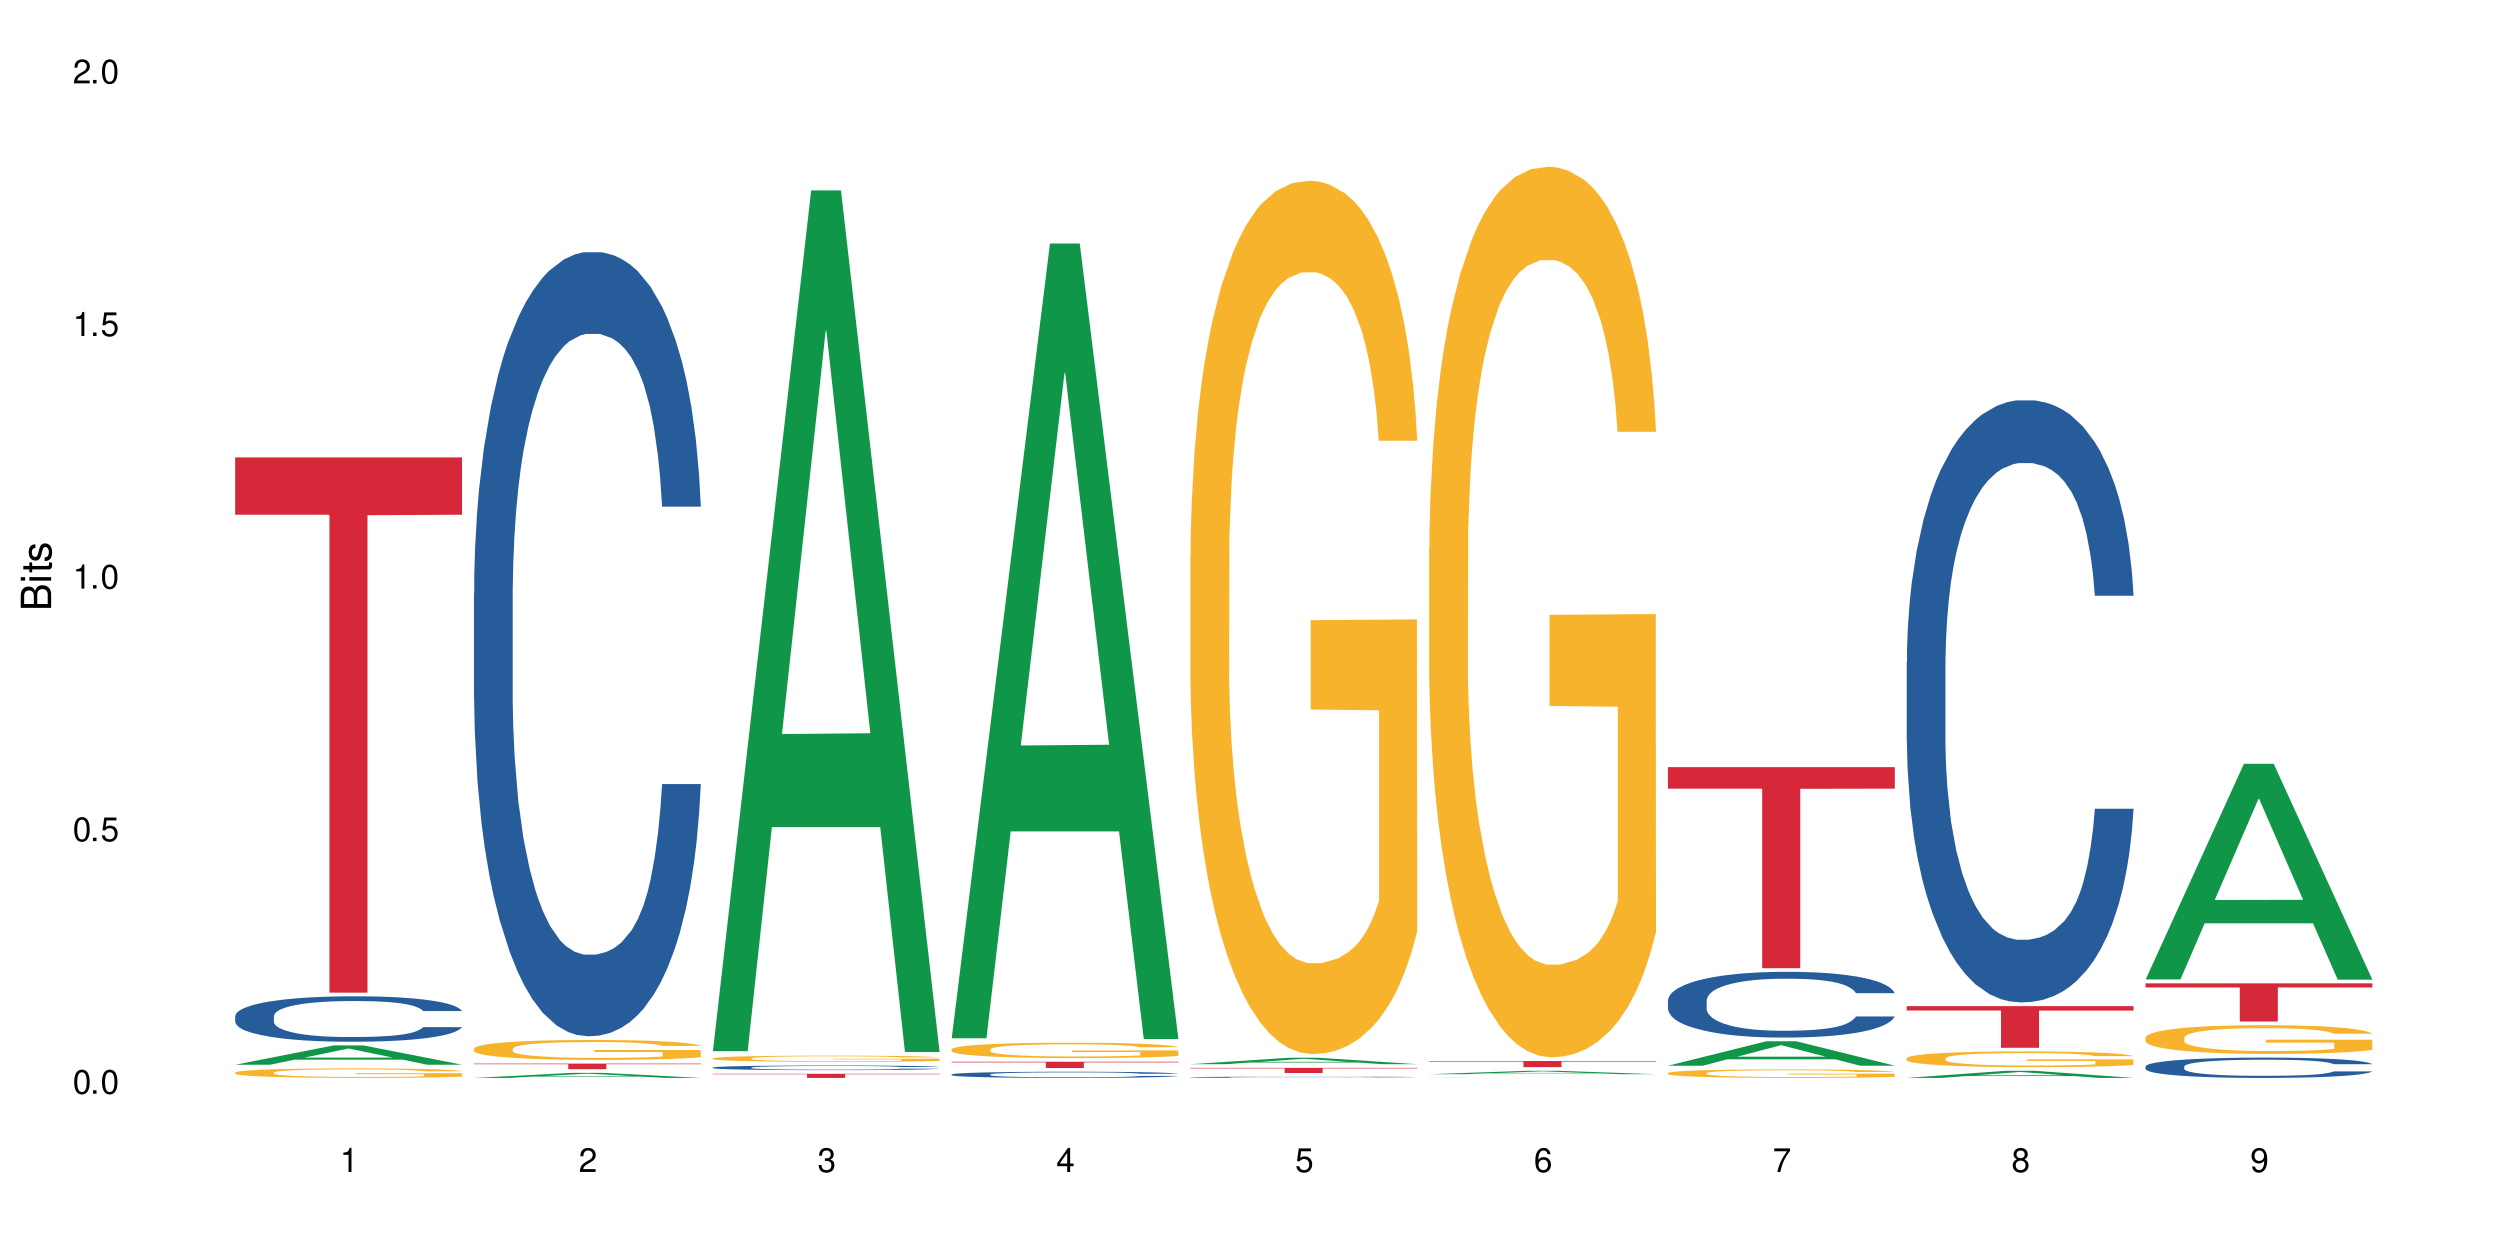 <?xml version="1.0" encoding="UTF-8"?>
<svg xmlns="http://www.w3.org/2000/svg" xmlns:xlink="http://www.w3.org/1999/xlink" width="720" height="360" viewBox="0 0 720 360">
<defs>
<g>
<g id="glyph-0-0">
</g>
<g id="glyph-0-1">
<path d="M 2.641 -6.938 C 2 -6.938 1.422 -6.656 1.078 -6.172 C 0.641 -5.562 0.406 -4.641 0.406 -3.359 C 0.406 -1.016 1.188 0.219 2.641 0.219 C 4.078 0.219 4.859 -1.016 4.859 -3.297 C 4.859 -4.641 4.656 -5.547 4.203 -6.172 C 3.844 -6.656 3.281 -6.938 2.641 -6.938 Z M 2.641 -6.188 C 3.547 -6.188 4 -5.25 4 -3.375 C 4 -1.406 3.562 -0.484 2.625 -0.484 C 1.734 -0.484 1.281 -1.438 1.281 -3.344 C 1.281 -5.25 1.734 -6.188 2.641 -6.188 Z M 2.641 -6.188 "/>
</g>
<g id="glyph-0-2">
<path d="M 1.828 -1 L 0.828 -1 L 0.828 0 L 1.828 0 Z M 1.828 -1 "/>
</g>
<g id="glyph-0-3">
<path d="M 4.562 -6.797 L 1.062 -6.797 L 0.547 -3.094 L 1.328 -3.094 C 1.719 -3.562 2.047 -3.734 2.578 -3.734 C 3.484 -3.734 4.062 -3.109 4.062 -2.094 C 4.062 -1.125 3.484 -0.531 2.578 -0.531 C 1.828 -0.531 1.375 -0.906 1.188 -1.672 L 0.328 -1.672 C 0.453 -1.109 0.547 -0.844 0.75 -0.594 C 1.125 -0.078 1.828 0.219 2.594 0.219 C 3.969 0.219 4.922 -0.781 4.922 -2.219 C 4.922 -3.562 4.031 -4.484 2.719 -4.484 C 2.25 -4.484 1.859 -4.359 1.469 -4.062 L 1.734 -5.969 L 4.562 -5.969 Z M 4.562 -6.797 "/>
</g>
<g id="glyph-0-4">
<path d="M 2.484 -4.938 L 2.484 0 L 3.328 0 L 3.328 -6.938 L 2.766 -6.938 C 2.469 -5.875 2.281 -5.734 0.984 -5.562 L 0.984 -4.938 Z M 2.484 -4.938 "/>
</g>
<g id="glyph-0-5">
<path d="M 4.859 -0.828 L 1.281 -0.828 C 1.359 -1.406 1.672 -1.781 2.5 -2.281 L 3.469 -2.828 C 4.406 -3.344 4.906 -4.062 4.906 -4.906 C 4.906 -5.484 4.672 -6.031 4.266 -6.406 C 3.859 -6.766 3.375 -6.938 2.719 -6.938 C 1.859 -6.938 1.219 -6.625 0.844 -6.031 C 0.609 -5.672 0.5 -5.234 0.484 -4.531 L 1.328 -4.531 C 1.359 -5.016 1.406 -5.281 1.531 -5.516 C 1.75 -5.938 2.188 -6.203 2.703 -6.203 C 3.469 -6.203 4.031 -5.641 4.031 -4.891 C 4.031 -4.344 3.719 -3.859 3.125 -3.516 L 2.234 -3 C 0.812 -2.172 0.406 -1.531 0.328 -0.016 L 4.859 -0.016 Z M 4.859 -0.828 "/>
</g>
<g id="glyph-0-6">
<path d="M 2.125 -3.188 L 2.578 -3.188 C 3.5 -3.188 3.984 -2.766 3.984 -1.922 C 3.984 -1.062 3.469 -0.531 2.594 -0.531 C 1.656 -0.531 1.203 -1 1.156 -2.016 L 0.312 -2.016 C 0.344 -1.453 0.438 -1.094 0.609 -0.781 C 0.953 -0.109 1.625 0.219 2.547 0.219 C 3.953 0.219 4.859 -0.625 4.859 -1.938 C 4.859 -2.828 4.516 -3.297 3.703 -3.594 C 4.344 -3.844 4.656 -4.328 4.656 -5.031 C 4.656 -6.219 3.875 -6.938 2.578 -6.938 C 1.203 -6.938 0.484 -6.172 0.453 -4.703 L 1.297 -4.703 C 1.312 -5.125 1.344 -5.359 1.453 -5.578 C 1.641 -5.969 2.062 -6.203 2.594 -6.203 C 3.344 -6.203 3.797 -5.75 3.797 -5 C 3.797 -4.516 3.609 -4.219 3.25 -4.047 C 3.016 -3.953 2.703 -3.922 2.125 -3.906 Z M 2.125 -3.188 "/>
</g>
<g id="glyph-0-7">
<path d="M 3.141 -1.672 L 3.141 0 L 3.984 0 L 3.984 -1.672 L 4.984 -1.672 L 4.984 -2.438 L 3.984 -2.438 L 3.984 -6.938 L 3.359 -6.938 L 0.266 -2.578 L 0.266 -1.672 Z M 3.141 -2.438 L 1 -2.438 L 3.141 -5.5 Z M 3.141 -2.438 "/>
</g>
<g id="glyph-0-8">
<path d="M 4.781 -5.125 C 4.609 -6.266 3.891 -6.938 2.844 -6.938 C 2.094 -6.938 1.422 -6.578 1.031 -5.953 C 0.594 -5.266 0.406 -4.422 0.406 -3.172 C 0.406 -2 0.578 -1.25 0.984 -0.641 C 1.359 -0.078 1.953 0.219 2.703 0.219 C 3.984 0.219 4.922 -0.75 4.922 -2.094 C 4.922 -3.375 4.062 -4.281 2.844 -4.281 C 2.172 -4.281 1.641 -4.031 1.281 -3.516 C 1.281 -5.234 1.828 -6.188 2.797 -6.188 C 3.391 -6.188 3.797 -5.797 3.938 -5.125 Z M 2.734 -3.531 C 3.547 -3.531 4.062 -2.953 4.062 -2.031 C 4.062 -1.156 3.484 -0.531 2.703 -0.531 C 1.922 -0.531 1.328 -1.188 1.328 -2.078 C 1.328 -2.938 1.906 -3.531 2.734 -3.531 Z M 2.734 -3.531 "/>
</g>
<g id="glyph-0-9">
<path d="M 4.984 -6.797 L 0.438 -6.797 L 0.438 -5.969 L 4.109 -5.969 C 2.5 -3.656 1.828 -2.234 1.328 0 L 2.219 0 C 2.594 -2.172 3.453 -4.047 4.984 -6.094 Z M 4.984 -6.797 "/>
</g>
<g id="glyph-0-10">
<path d="M 3.75 -3.656 C 4.469 -4.094 4.688 -4.438 4.688 -5.078 C 4.688 -6.172 3.844 -6.938 2.641 -6.938 C 1.438 -6.938 0.594 -6.172 0.594 -5.094 C 0.594 -4.438 0.812 -4.094 1.516 -3.656 C 0.734 -3.266 0.359 -2.703 0.359 -1.922 C 0.359 -0.656 1.281 0.219 2.641 0.219 C 3.984 0.219 4.922 -0.656 4.922 -1.922 C 4.922 -2.703 4.531 -3.266 3.75 -3.656 Z M 2.641 -6.188 C 3.359 -6.188 3.812 -5.75 3.812 -5.062 C 3.812 -4.406 3.344 -3.984 2.641 -3.984 C 1.922 -3.984 1.453 -4.406 1.453 -5.078 C 1.453 -5.75 1.922 -6.188 2.641 -6.188 Z M 2.641 -3.266 C 3.484 -3.266 4.062 -2.719 4.062 -1.906 C 4.062 -1.078 3.484 -0.531 2.625 -0.531 C 1.797 -0.531 1.219 -1.094 1.219 -1.906 C 1.219 -2.719 1.781 -3.266 2.641 -3.266 Z M 2.641 -3.266 "/>
</g>
<g id="glyph-0-11">
<path d="M 0.516 -1.578 C 0.672 -0.453 1.406 0.219 2.438 0.219 C 3.188 0.219 3.859 -0.141 4.266 -0.766 C 4.688 -1.453 4.891 -2.297 4.891 -3.547 C 4.891 -4.719 4.703 -5.453 4.312 -6.078 C 3.938 -6.641 3.344 -6.938 2.594 -6.938 C 1.297 -6.938 0.359 -5.969 0.359 -4.625 C 0.359 -3.344 1.234 -2.453 2.453 -2.453 C 3.094 -2.453 3.578 -2.672 4.016 -3.203 C 4 -1.484 3.469 -0.531 2.5 -0.531 C 1.906 -0.531 1.484 -0.906 1.359 -1.578 Z M 2.578 -6.203 C 3.375 -6.203 3.969 -5.531 3.969 -4.641 C 3.969 -3.797 3.391 -3.188 2.547 -3.188 C 1.734 -3.188 1.234 -3.766 1.234 -4.688 C 1.234 -5.562 1.797 -6.203 2.578 -6.203 Z M 2.578 -6.203 "/>
</g>
<g id="glyph-1-0">
</g>
<g id="glyph-1-1">
<path d="M 0 -0.953 L 0 -4.891 C 0 -5.719 -0.234 -6.344 -0.734 -6.797 C -1.188 -7.234 -1.812 -7.469 -2.5 -7.469 C -3.547 -7.469 -4.188 -7 -4.625 -5.875 C -4.984 -6.688 -5.625 -7.094 -6.531 -7.094 C -7.172 -7.094 -7.734 -6.859 -8.141 -6.391 C -8.562 -5.922 -8.75 -5.344 -8.75 -4.5 L -8.75 -0.953 Z M -4.984 -2.062 L -7.766 -2.062 L -7.766 -4.219 C -7.766 -4.844 -7.688 -5.203 -7.453 -5.5 C -7.219 -5.812 -6.859 -5.969 -6.375 -5.969 C -5.891 -5.969 -5.531 -5.812 -5.297 -5.5 C -5.062 -5.203 -4.984 -4.844 -4.984 -4.219 Z M -0.984 -2.062 L -4 -2.062 L -4 -4.781 C -4 -5.766 -3.438 -6.359 -2.484 -6.359 C -1.547 -6.359 -0.984 -5.766 -0.984 -4.781 Z M -0.984 -2.062 "/>
</g>
<g id="glyph-1-2">
<path d="M -6.281 -1.797 L -6.281 -0.797 L 0 -0.797 L 0 -1.797 Z M -8.75 -1.797 L -8.75 -0.797 L -7.484 -0.797 L -7.484 -1.797 Z M -8.75 -1.797 "/>
</g>
<g id="glyph-1-3">
<path d="M -6.281 -3.047 L -6.281 -2.016 L -8.016 -2.016 L -8.016 -1.016 L -6.281 -1.016 L -6.281 -0.172 L -5.469 -0.172 L -5.469 -1.016 L -0.719 -1.016 C -0.078 -1.016 0.281 -1.453 0.281 -2.234 C 0.281 -2.5 0.25 -2.719 0.188 -3.047 L -0.641 -3.047 C -0.609 -2.906 -0.594 -2.766 -0.594 -2.562 C -0.594 -2.141 -0.719 -2.016 -1.156 -2.016 L -5.469 -2.016 L -5.469 -3.047 Z M -6.281 -3.047 "/>
</g>
<g id="glyph-1-4">
<path d="M -4.531 -5.25 C -5.766 -5.25 -6.469 -4.422 -6.469 -2.969 C -6.469 -1.516 -5.719 -0.562 -4.547 -0.562 C -3.562 -0.562 -3.094 -1.062 -2.734 -2.562 L -2.516 -3.484 C -2.344 -4.188 -2.094 -4.469 -1.641 -4.469 C -1.047 -4.469 -0.641 -3.875 -0.641 -3 C -0.641 -2.453 -0.797 -2 -1.062 -1.75 C -1.25 -1.594 -1.422 -1.531 -1.875 -1.469 L -1.875 -0.406 C -0.422 -0.453 0.281 -1.266 0.281 -2.922 C 0.281 -4.5 -0.5 -5.516 -1.719 -5.516 C -2.656 -5.516 -3.172 -4.984 -3.469 -3.734 L -3.703 -2.766 C -3.891 -1.953 -4.156 -1.609 -4.594 -1.609 C -5.188 -1.609 -5.547 -2.125 -5.547 -2.938 C -5.547 -3.75 -5.203 -4.172 -4.531 -4.203 Z M -4.531 -5.25 "/>
</g>
</g>
</defs>
<rect x="-72" y="-36" width="864" height="432" fill="rgb(100%, 100%, 100%)" fill-opacity="1"/>
<path fill-rule="nonzero" fill="rgb(6.275%, 58.824%, 28.235%)" fill-opacity="1" d="M 67.73 306.641 L 67.801 306.637 L 96.07 301.078 L 104.656 301.078 L 133.066 306.645 L 123.082 306.645 L 115.965 305.191 L 84.762 305.191 L 77.781 306.641 L 67.73 306.641 L 87.766 304.59 L 113.102 304.586 L 100.469 301.988 L 100.328 301.984 L 100.188 302 L 87.695 304.586 L 87.766 304.59 Z M 67.73 306.641 "/>
<path fill-rule="nonzero" fill="rgb(14.51%, 36.078%, 60%)" fill-opacity="1" d="M 67.73 292.633 L 67.812 292.621 L 67.812 292.336 L 68.051 291.879 L 68.605 291.309 L 69.164 290.914 L 70.598 290.207 L 72.59 289.523 L 74.664 289 L 76.176 288.688 L 77.531 288.449 L 80.637 288.008 L 82.629 287.777 L 84.781 287.574 L 87.41 287.371 L 89.324 287.254 L 93.625 287.062 L 96.812 286.977 L 99.281 286.941 L 104.621 286.941 L 107.809 286.988 L 110.117 287.051 L 112.668 287.145 L 114.82 287.254 L 118.562 287.516 L 121.91 287.852 L 123.426 288.043 L 125.816 288.414 L 127.648 288.77 L 128.922 289.082 L 130.355 289.523 L 131.629 290.062 L 132.586 290.672 L 133.066 291.188 L 121.91 291.188 L 121.352 290.707 L 120.715 290.34 L 119.52 289.848 L 118.324 289.5 L 116.652 289.152 L 115.137 288.926 L 113.066 288.699 L 111.234 288.555 L 109.32 288.449 L 107.488 288.375 L 103.984 288.305 L 99.922 288.305 L 98.406 288.328 L 95.297 288.426 L 93.625 288.508 L 91.234 288.676 L 89.562 288.832 L 87.57 289.07 L 86.215 289.273 L 84.543 289.586 L 83.348 289.859 L 81.992 290.254 L 81.195 290.555 L 80.48 290.887 L 79.84 291.281 L 79.363 291.703 L 79.043 292.145 L 78.887 292.574 L 78.887 294.43 L 79.043 294.859 L 79.441 295.359 L 80.48 296.09 L 81.992 296.723 L 83.746 297.227 L 85.418 297.586 L 86.375 297.754 L 87.648 297.945 L 89.641 298.184 L 92.512 298.422 L 94.184 298.52 L 96.734 298.613 L 99.363 298.66 L 102.867 298.66 L 105.977 298.613 L 108.047 298.555 L 110.199 298.457 L 113.145 298.254 L 114.98 298.062 L 116.57 297.836 L 117.766 297.609 L 118.562 297.418 L 119.758 297.047 L 120.715 296.641 L 121.434 296.223 L 121.91 295.816 L 133.066 295.816 L 132.586 296.293 L 131.871 296.762 L 131.152 297.105 L 130.039 297.527 L 128.762 297.895 L 126.93 298.316 L 125.418 298.59 L 123.426 298.891 L 121.59 299.117 L 119.602 299.32 L 116.652 299.559 L 114.738 299.68 L 112.668 299.785 L 110.199 299.883 L 107.09 299.965 L 103.746 300.012 L 100.637 300.023 L 97.289 300 L 94.82 299.953 L 91.555 299.844 L 87.492 299.629 L 84.543 299.402 L 82.23 299.176 L 80.238 298.938 L 78.008 298.613 L 75.141 298.086 L 73.387 297.68 L 72.191 297.348 L 70.84 296.879 L 69.883 296.461 L 68.766 295.793 L 67.969 294.941 L 67.73 294.285 Z M 67.73 292.633 "/>
<path fill-rule="nonzero" fill="rgb(96.863%, 70.196%, 16.863%)" fill-opacity="1" d="M 67.73 308.875 L 67.812 308.871 L 67.812 308.82 L 68.129 308.711 L 68.926 308.555 L 69.961 308.426 L 71.078 308.328 L 71.793 308.273 L 72.988 308.199 L 74.023 308.145 L 76.656 308.031 L 80 307.926 L 81.832 307.879 L 83.906 307.836 L 86.852 307.789 L 88.207 307.773 L 92.352 307.734 L 97.051 307.707 L 102.23 307.699 L 104.621 307.703 L 107.887 307.711 L 112.348 307.738 L 114.898 307.766 L 116.891 307.789 L 118.961 307.824 L 121.512 307.871 L 123.902 307.934 L 125.816 307.992 L 127.727 308.066 L 129.32 308.148 L 130.676 308.234 L 131.871 308.34 L 132.586 308.43 L 133.066 308.516 L 121.988 308.516 L 121.352 308.43 L 120.637 308.359 L 119.441 308.277 L 118.246 308.219 L 117.051 308.172 L 114.82 308.105 L 112.906 308.066 L 110.516 308.031 L 108.207 308.008 L 105.578 307.992 L 103.984 307.988 L 99.762 307.988 L 95.938 308.004 L 93.707 308.027 L 92.113 308.047 L 89.879 308.082 L 88.527 308.113 L 87.73 308.133 L 85.34 308.211 L 83.746 308.281 L 82.871 308.328 L 81.754 308.402 L 80.957 308.473 L 80.082 308.57 L 79.602 308.648 L 78.965 308.816 L 78.887 309.27 L 79.125 309.363 L 79.602 309.465 L 80.238 309.555 L 81.195 309.652 L 82.152 309.723 L 83.824 309.82 L 85.258 309.887 L 86.375 309.93 L 88.527 309.996 L 89.402 310.02 L 91.473 310.062 L 93.625 310.098 L 96.254 310.129 L 98.246 310.145 L 101.434 310.156 L 105.496 310.156 L 110.277 310.141 L 113.305 310.121 L 115.379 310.102 L 116.73 310.086 L 118.406 310.059 L 119.602 310.031 L 120.715 310.004 L 122.07 309.961 L 122.07 309.363 L 102.391 309.359 L 102.391 309.078 L 132.984 309.078 L 133.066 310.059 L 131.391 310.125 L 129.32 310.188 L 127.328 310.238 L 125.258 310.281 L 122.309 310.328 L 119.918 310.359 L 116.254 310.395 L 112.906 310.418 L 109.402 310.434 L 106.293 310.441 L 102.629 310.441 L 99.363 310.438 L 95.855 310.422 L 93.066 310.402 L 90.52 310.379 L 87.969 310.344 L 84.781 310.293 L 82.711 310.25 L 80.559 310.195 L 78.406 310.133 L 76.496 310.066 L 75.219 310.016 L 73.945 309.953 L 72.59 309.879 L 71.316 309.793 L 70.359 309.715 L 69.484 309.629 L 68.848 309.547 L 68.211 309.434 L 67.891 309.344 L 67.73 309.266 Z M 67.73 308.875 "/>
<path fill-rule="nonzero" fill="rgb(83.922%, 15.686%, 22.353%)" fill-opacity="1" d="M 67.73 131.738 L 133.066 131.738 L 133.066 148.238 L 105.836 148.383 L 105.836 285.887 L 94.879 285.887 L 94.879 148.527 L 94.723 148.238 L 67.73 148.238 Z M 67.73 131.738 "/>
<path fill-rule="nonzero" fill="rgb(6.275%, 58.824%, 28.235%)" fill-opacity="1" d="M 136.504 310.441 L 136.574 310.441 L 164.844 308.977 L 173.43 308.977 L 201.836 310.441 L 191.855 310.441 L 184.738 310.059 L 153.535 310.059 L 146.555 310.441 L 136.504 310.441 L 156.535 309.902 L 181.875 309.902 L 169.242 309.219 L 169.102 309.215 L 168.961 309.219 L 156.469 309.902 L 156.535 309.902 Z M 136.504 310.441 "/>
<path fill-rule="nonzero" fill="rgb(14.51%, 36.078%, 60%)" fill-opacity="1" d="M 136.504 170.898 L 136.582 170.691 L 136.582 165.738 L 136.824 157.895 L 137.379 147.984 L 137.938 141.172 L 139.371 128.996 L 141.363 117.23 L 143.434 108.148 L 144.949 102.781 L 146.305 98.652 L 149.41 91.016 L 151.402 87.094 L 153.555 83.582 L 156.184 80.074 L 158.098 78.012 L 162.398 74.707 L 165.586 73.262 L 168.055 72.645 L 173.395 72.645 L 176.582 73.469 L 178.891 74.5 L 181.441 76.152 L 183.594 78.012 L 187.336 82.551 L 190.684 88.332 L 192.195 91.633 L 194.586 98.031 L 196.418 104.227 L 197.695 109.594 L 199.129 117.23 L 200.402 126.52 L 201.359 137.047 L 201.836 145.922 L 190.684 145.922 L 190.125 137.664 L 189.488 131.266 L 188.293 122.801 L 187.098 116.816 L 185.426 110.832 L 183.91 106.91 L 181.84 102.988 L 180.008 100.508 L 178.094 98.652 L 176.262 97.414 L 172.758 96.176 L 168.691 96.176 L 167.18 96.586 L 164.07 98.238 L 162.398 99.684 L 160.008 102.574 L 158.336 105.258 L 156.344 109.387 L 154.988 112.895 L 153.316 118.262 L 152.121 123.008 L 150.766 129.82 L 149.969 134.98 L 149.25 140.762 L 148.613 147.57 L 148.137 154.797 L 147.816 162.434 L 147.66 169.863 L 147.66 201.859 L 147.816 209.289 L 148.215 217.961 L 149.25 230.551 L 150.766 241.492 L 152.52 250.16 L 154.191 256.352 L 155.148 259.242 L 156.422 262.547 L 158.414 266.672 L 161.281 270.801 L 162.957 272.453 L 165.504 274.105 L 168.137 274.93 L 171.641 274.93 L 174.746 274.105 L 176.82 273.074 L 178.973 271.422 L 181.918 267.91 L 183.75 264.609 L 185.344 260.688 L 186.539 256.766 L 187.336 253.465 L 188.531 247.062 L 189.488 240.047 L 190.203 232.82 L 190.684 225.805 L 201.836 225.805 L 201.359 234.059 L 200.645 242.109 L 199.926 248.098 L 198.809 255.32 L 197.535 261.719 L 195.703 268.945 L 194.188 273.691 L 192.195 278.852 L 190.363 282.773 L 188.371 286.281 L 185.426 290.41 L 183.512 292.477 L 181.441 294.332 L 178.973 295.984 L 175.863 297.43 L 172.516 298.254 L 169.41 298.461 L 166.062 298.047 L 163.594 297.223 L 160.328 295.363 L 156.262 291.648 L 153.316 287.727 L 151.004 283.805 L 149.012 279.676 L 146.781 274.105 L 143.914 265.023 L 142.16 258.004 L 140.965 252.223 L 139.609 244.176 L 138.656 236.949 L 137.539 225.391 L 136.742 210.734 L 136.504 199.383 Z M 136.504 170.898 "/>
<path fill-rule="nonzero" fill="rgb(96.863%, 70.196%, 16.863%)" fill-opacity="1" d="M 136.504 301.977 L 136.582 301.973 L 136.582 301.867 L 136.902 301.633 L 137.699 301.305 L 138.734 301.039 L 139.852 300.828 L 140.566 300.719 L 141.762 300.559 L 142.797 300.445 L 145.426 300.207 L 148.773 299.988 L 150.605 299.895 L 152.68 299.805 L 155.625 299.703 L 156.98 299.668 L 161.125 299.582 L 165.824 299.531 L 171.004 299.516 L 173.395 299.52 L 176.66 299.543 L 181.121 299.598 L 183.672 299.652 L 185.664 299.703 L 187.734 299.773 L 190.285 299.879 L 192.676 300.004 L 194.586 300.129 L 196.5 300.289 L 198.094 300.457 L 199.449 300.641 L 200.645 300.859 L 201.359 301.043 L 201.836 301.227 L 190.762 301.227 L 190.125 301.043 L 189.41 300.902 L 188.215 300.727 L 187.02 300.602 L 185.824 300.504 L 183.594 300.367 L 181.68 300.281 L 179.289 300.207 L 176.98 300.16 L 174.348 300.129 L 172.758 300.121 L 168.535 300.121 L 164.707 300.156 L 162.477 300.199 L 160.883 300.238 L 158.652 300.32 L 157.301 300.383 L 156.504 300.422 L 154.113 300.586 L 152.52 300.734 L 151.641 300.832 L 150.527 300.992 L 149.73 301.133 L 148.852 301.344 L 148.375 301.5 L 147.738 301.855 L 147.66 302.801 L 147.898 303.004 L 148.375 303.219 L 149.012 303.406 L 149.969 303.605 L 150.926 303.758 L 152.598 303.965 L 154.031 304.098 L 155.148 304.188 L 157.301 304.332 L 158.176 304.379 L 160.246 304.473 L 162.398 304.547 L 165.027 304.609 L 167.02 304.641 L 170.207 304.668 L 174.27 304.668 L 179.051 304.637 L 182.078 304.594 L 184.148 304.551 L 185.504 304.516 L 187.176 304.457 L 188.371 304.402 L 189.488 304.348 L 190.844 304.258 L 190.844 303.004 L 171.164 302.996 L 171.164 302.41 L 201.758 302.402 L 201.836 304.457 L 200.164 304.598 L 198.094 304.734 L 196.102 304.84 L 194.031 304.93 L 191.082 305.027 L 188.691 305.094 L 185.027 305.164 L 181.68 305.211 L 178.176 305.246 L 175.066 305.262 L 171.402 305.266 L 168.137 305.254 L 164.629 305.223 L 161.84 305.18 L 159.289 305.129 L 156.742 305.059 L 153.555 304.949 L 151.484 304.859 L 149.332 304.75 L 147.18 304.621 L 145.27 304.477 L 143.992 304.367 L 142.719 304.242 L 141.363 304.082 L 140.09 303.906 L 139.133 303.742 L 138.258 303.559 L 137.617 303.387 L 136.98 303.148 L 136.664 302.961 L 136.504 302.797 Z M 136.504 301.977 "/>
<path fill-rule="nonzero" fill="rgb(83.922%, 15.686%, 22.353%)" fill-opacity="1" d="M 136.504 306.32 L 201.836 306.32 L 201.836 306.492 L 174.609 306.492 L 174.609 307.926 L 163.652 307.926 L 163.652 306.492 L 136.504 306.492 Z M 136.504 306.32 "/>
<path fill-rule="nonzero" fill="rgb(6.275%, 58.824%, 28.235%)" fill-opacity="1" d="M 205.277 302.738 L 205.348 302.504 L 233.617 54.832 L 242.203 54.832 L 270.609 302.973 L 260.629 302.973 L 253.508 238.199 L 222.309 238.199 L 215.328 302.738 L 205.277 302.738 L 225.309 211.406 L 250.648 211.172 L 238.012 95.375 L 237.875 95.141 L 237.734 95.84 L 225.238 211.172 L 225.309 211.406 Z M 205.277 302.738 "/>
<path fill-rule="nonzero" fill="rgb(14.51%, 36.078%, 60%)" fill-opacity="1" d="M 205.277 307.449 L 205.355 307.449 L 205.355 307.418 L 205.594 307.371 L 206.152 307.312 L 206.711 307.273 L 208.145 307.199 L 210.137 307.129 L 212.207 307.078 L 213.723 307.043 L 215.078 307.02 L 218.184 306.977 L 220.176 306.953 L 222.328 306.93 L 224.957 306.91 L 226.867 306.898 L 231.172 306.879 L 234.359 306.871 L 236.828 306.867 L 242.168 306.867 L 245.352 306.871 L 247.664 306.879 L 250.215 306.887 L 252.363 306.898 L 256.109 306.926 L 259.457 306.961 L 260.969 306.98 L 263.359 307.016 L 265.191 307.055 L 266.469 307.086 L 267.902 307.129 L 269.176 307.188 L 270.133 307.25 L 270.609 307.301 L 259.457 307.301 L 258.898 307.254 L 258.262 307.215 L 257.066 307.164 L 255.871 307.129 L 254.195 307.094 L 252.684 307.07 L 250.613 307.047 L 248.777 307.031 L 246.867 307.02 L 245.035 307.012 L 241.527 307.004 L 237.465 307.004 L 235.953 307.008 L 232.844 307.02 L 231.172 307.027 L 228.781 307.043 L 227.109 307.059 L 225.117 307.086 L 223.762 307.105 L 222.09 307.137 L 220.895 307.164 L 219.539 307.207 L 218.742 307.234 L 218.023 307.27 L 217.387 307.312 L 216.91 307.355 L 216.59 307.398 L 216.43 307.441 L 216.43 307.633 L 216.59 307.676 L 216.988 307.73 L 218.023 307.805 L 219.539 307.867 L 221.293 307.922 L 222.965 307.957 L 223.922 307.973 L 225.195 307.992 L 227.188 308.02 L 230.055 308.043 L 231.73 308.051 L 234.277 308.062 L 236.906 308.066 L 240.414 308.066 L 243.52 308.062 L 245.594 308.055 L 247.742 308.047 L 250.691 308.027 L 252.523 308.008 L 254.117 307.984 L 255.312 307.961 L 256.109 307.941 L 257.305 307.902 L 258.262 307.859 L 258.977 307.816 L 259.457 307.777 L 270.609 307.777 L 270.133 307.824 L 269.414 307.871 L 268.699 307.906 L 267.582 307.949 L 266.309 307.988 L 264.477 308.031 L 262.961 308.059 L 260.969 308.09 L 259.137 308.113 L 257.145 308.133 L 254.195 308.16 L 252.285 308.172 L 250.215 308.184 L 247.742 308.191 L 244.637 308.199 L 241.289 308.207 L 238.184 308.207 L 234.836 308.203 L 232.367 308.199 L 229.098 308.188 L 225.035 308.168 L 222.09 308.145 L 219.777 308.121 L 217.785 308.094 L 215.555 308.062 L 212.688 308.008 L 210.934 307.965 L 209.738 307.934 L 208.383 307.883 L 207.426 307.84 L 206.312 307.773 L 205.516 307.688 L 205.277 307.617 Z M 205.277 307.449 "/>
<path fill-rule="nonzero" fill="rgb(96.863%, 70.196%, 16.863%)" fill-opacity="1" d="M 205.277 304.789 L 205.355 304.789 L 205.355 304.758 L 205.676 304.684 L 206.473 304.582 L 207.508 304.5 L 208.621 304.434 L 209.34 304.398 L 210.535 304.352 L 211.57 304.312 L 214.199 304.242 L 217.547 304.172 L 219.379 304.145 L 221.449 304.117 L 224.398 304.086 L 225.754 304.074 L 229.895 304.047 L 234.598 304.031 L 239.777 304.027 L 242.168 304.027 L 245.434 304.035 L 249.895 304.051 L 252.445 304.066 L 254.438 304.086 L 256.508 304.105 L 259.059 304.137 L 261.449 304.176 L 263.359 304.215 L 265.273 304.266 L 266.867 304.316 L 268.219 304.375 L 269.414 304.441 L 270.133 304.5 L 270.609 304.559 L 259.535 304.559 L 258.898 304.5 L 258.18 304.457 L 256.984 304.402 L 255.789 304.363 L 254.594 304.332 L 252.363 304.289 L 250.453 304.266 L 248.062 304.242 L 245.75 304.227 L 243.121 304.215 L 237.305 304.215 L 233.48 304.223 L 231.25 304.238 L 229.656 304.25 L 227.426 304.273 L 226.07 304.293 L 225.273 304.309 L 222.883 304.359 L 221.293 304.402 L 220.414 304.434 L 219.301 304.484 L 218.504 304.527 L 217.625 304.594 L 217.148 304.641 L 216.512 304.754 L 216.43 305.047 L 216.672 305.109 L 217.148 305.176 L 217.785 305.234 L 218.742 305.297 L 219.699 305.344 L 221.371 305.406 L 222.805 305.449 L 223.922 305.477 L 226.07 305.523 L 226.949 305.535 L 229.02 305.566 L 231.172 305.59 L 233.801 305.609 L 235.793 305.617 L 238.98 305.625 L 243.043 305.625 L 247.824 305.617 L 250.852 305.602 L 252.922 305.59 L 254.277 305.578 L 255.949 305.562 L 257.145 305.543 L 258.262 305.527 L 259.613 305.5 L 259.613 305.109 L 239.934 305.105 L 239.934 304.926 L 270.531 304.922 L 270.609 305.562 L 268.938 305.605 L 266.867 305.648 L 264.875 305.68 L 262.801 305.707 L 259.855 305.738 L 257.465 305.758 L 253.801 305.781 L 250.453 305.797 L 246.945 305.805 L 243.84 305.809 L 240.176 305.812 L 236.906 305.809 L 233.402 305.801 L 230.613 305.785 L 228.062 305.77 L 225.516 305.75 L 222.328 305.715 L 220.254 305.688 L 218.105 305.652 L 215.953 305.609 L 214.039 305.566 L 212.766 305.531 L 211.492 305.492 L 210.137 305.445 L 208.863 305.391 L 207.906 305.34 L 207.027 305.281 L 206.391 305.227 L 205.754 305.156 L 205.438 305.098 L 205.277 305.047 Z M 205.277 304.789 "/>
<path fill-rule="nonzero" fill="rgb(83.922%, 15.686%, 22.353%)" fill-opacity="1" d="M 205.277 309.262 L 270.609 309.262 L 270.609 309.387 L 243.383 309.387 L 243.383 310.441 L 232.426 310.441 L 232.426 309.391 L 232.266 309.387 L 205.277 309.387 Z M 205.277 309.262 "/>
<path fill-rule="nonzero" fill="rgb(6.275%, 58.824%, 28.235%)" fill-opacity="1" d="M 274.051 299.027 L 274.117 298.812 L 302.387 70.129 L 310.973 70.129 L 339.383 299.242 L 329.402 299.242 L 322.281 239.438 L 291.082 239.438 L 284.102 299.027 L 274.051 299.027 L 294.082 214.695 L 319.422 214.48 L 306.785 107.559 L 306.645 107.344 L 306.508 107.992 L 294.012 214.48 L 294.082 214.695 Z M 274.051 299.027 "/>
<path fill-rule="nonzero" fill="rgb(14.51%, 36.078%, 60%)" fill-opacity="1" d="M 274.051 309.434 L 274.129 309.434 L 274.129 309.395 L 274.367 309.332 L 274.926 309.254 L 275.484 309.199 L 276.918 309.105 L 278.91 309.012 L 280.98 308.941 L 282.496 308.898 L 283.848 308.863 L 286.957 308.805 L 288.949 308.773 L 291.102 308.746 L 293.73 308.719 L 295.641 308.703 L 299.945 308.676 L 303.129 308.664 L 305.602 308.66 L 310.938 308.66 L 314.125 308.664 L 316.438 308.676 L 318.984 308.688 L 321.137 308.703 L 324.883 308.738 L 328.23 308.781 L 329.742 308.809 L 332.133 308.859 L 333.965 308.91 L 335.238 308.949 L 336.676 309.012 L 337.949 309.086 L 338.906 309.168 L 339.383 309.238 L 328.23 309.238 L 327.672 309.172 L 327.035 309.121 L 325.84 309.055 L 324.645 309.008 L 322.969 308.961 L 321.457 308.93 L 319.383 308.898 L 317.551 308.879 L 315.641 308.863 L 313.809 308.855 L 310.301 308.844 L 306.238 308.844 L 304.723 308.848 L 301.617 308.859 L 299.945 308.871 L 297.555 308.895 L 295.879 308.918 L 293.887 308.949 L 292.535 308.977 L 290.859 309.02 L 289.664 309.059 L 288.312 309.109 L 287.516 309.152 L 286.797 309.195 L 286.16 309.25 L 285.684 309.309 L 285.363 309.367 L 285.203 309.426 L 285.203 309.68 L 285.363 309.738 L 285.762 309.809 L 286.797 309.906 L 288.312 309.992 L 290.062 310.062 L 291.738 310.109 L 292.691 310.133 L 293.969 310.16 L 295.961 310.191 L 298.828 310.223 L 300.5 310.238 L 303.051 310.25 L 305.68 310.258 L 309.188 310.258 L 312.293 310.25 L 314.363 310.242 L 316.516 310.23 L 319.465 310.199 L 321.297 310.176 L 322.891 310.145 L 324.086 310.113 L 324.883 310.086 L 326.078 310.035 L 327.035 309.98 L 327.75 309.926 L 328.23 309.867 L 339.383 309.867 L 338.906 309.934 L 338.188 309.996 L 337.473 310.043 L 336.355 310.102 L 335.082 310.152 L 333.25 310.211 L 331.734 310.246 L 329.742 310.289 L 327.91 310.32 L 325.918 310.348 L 322.969 310.379 L 321.059 310.395 L 318.984 310.41 L 316.516 310.422 L 313.41 310.434 L 310.062 310.441 L 306.957 310.441 L 303.609 310.438 L 301.141 310.434 L 297.871 310.418 L 293.809 310.387 L 290.859 310.359 L 288.551 310.328 L 286.559 310.293 L 284.328 310.25 L 281.457 310.18 L 279.707 310.121 L 278.512 310.078 L 277.156 310.012 L 276.199 309.957 L 275.086 309.867 L 274.289 309.75 L 274.051 309.66 Z M 274.051 309.434 "/>
<path fill-rule="nonzero" fill="rgb(96.863%, 70.196%, 16.863%)" fill-opacity="1" d="M 274.051 302.195 L 274.129 302.191 L 274.129 302.109 L 274.449 301.93 L 275.246 301.676 L 276.281 301.473 L 277.395 301.309 L 278.113 301.223 L 279.309 301.102 L 280.344 301.016 L 282.973 300.832 L 286.32 300.664 L 288.152 300.59 L 290.223 300.52 L 293.172 300.445 L 294.527 300.414 L 298.668 300.352 L 303.371 300.309 L 308.547 300.297 L 310.938 300.301 L 314.207 300.316 L 318.668 300.363 L 321.219 300.402 L 323.207 300.445 L 325.281 300.496 L 327.832 300.578 L 330.219 300.676 L 332.133 300.77 L 334.043 300.895 L 335.637 301.023 L 336.992 301.164 L 338.188 301.332 L 338.906 301.477 L 339.383 301.617 L 328.309 301.617 L 327.672 301.477 L 326.953 301.367 L 325.758 301.234 L 324.562 301.137 L 323.367 301.059 L 321.137 300.953 L 319.227 300.891 L 316.836 300.832 L 314.523 300.797 L 311.895 300.77 L 310.301 300.762 L 306.078 300.762 L 302.254 300.793 L 300.023 300.824 L 298.43 300.855 L 296.199 300.918 L 294.844 300.965 L 294.047 300.996 L 291.656 301.125 L 290.062 301.238 L 289.188 301.312 L 288.07 301.434 L 287.273 301.543 L 286.398 301.707 L 285.922 301.828 L 285.285 302.102 L 285.203 302.832 L 285.441 302.984 L 285.922 303.152 L 286.559 303.297 L 287.516 303.449 L 288.469 303.566 L 290.145 303.727 L 291.578 303.832 L 292.691 303.898 L 294.844 304.008 L 295.723 304.043 L 297.793 304.117 L 299.945 304.176 L 302.574 304.223 L 304.566 304.246 L 307.75 304.266 L 311.816 304.266 L 316.598 304.242 L 319.625 304.211 L 321.695 304.18 L 323.051 304.148 L 324.723 304.105 L 325.918 304.066 L 327.035 304.02 L 328.387 303.953 L 328.387 302.984 L 308.707 302.98 L 308.707 302.527 L 339.305 302.523 L 339.383 304.105 L 337.711 304.215 L 335.637 304.32 L 333.645 304.402 L 331.574 304.469 L 328.625 304.547 L 326.238 304.594 L 322.57 304.652 L 319.227 304.688 L 315.719 304.711 L 312.613 304.723 L 308.945 304.73 L 305.68 304.719 L 302.176 304.695 L 299.387 304.664 L 296.836 304.625 L 294.285 304.57 L 291.102 304.484 L 289.027 304.418 L 286.875 304.332 L 284.727 304.23 L 282.812 304.121 L 281.539 304.035 L 280.266 303.941 L 278.91 303.816 L 277.633 303.68 L 276.68 303.555 L 275.801 303.414 L 275.164 303.281 L 274.527 303.098 L 274.207 302.953 L 274.051 302.828 Z M 274.051 302.195 "/>
<path fill-rule="nonzero" fill="rgb(83.922%, 15.686%, 22.353%)" fill-opacity="1" d="M 274.051 305.781 L 339.383 305.781 L 339.383 305.977 L 312.152 305.98 L 312.152 307.605 L 301.199 307.605 L 301.199 305.98 L 301.039 305.977 L 274.051 305.977 Z M 274.051 305.781 "/>
<path fill-rule="nonzero" fill="rgb(6.275%, 58.824%, 28.235%)" fill-opacity="1" d="M 342.82 306.492 L 342.891 306.488 L 371.16 304.633 L 379.746 304.633 L 408.156 306.492 L 398.176 306.492 L 391.055 306.008 L 359.852 306.008 L 352.875 306.492 L 342.82 306.492 L 362.855 305.805 L 388.191 305.805 L 375.559 304.938 L 375.418 304.934 L 375.281 304.941 L 362.785 305.805 L 362.855 305.805 Z M 342.82 306.492 "/>
<path fill-rule="nonzero" fill="rgb(14.51%, 36.078%, 60%)" fill-opacity="1" d="M 342.82 310.242 L 342.902 310.242 L 342.902 310.234 L 343.141 310.219 L 343.699 310.203 L 344.258 310.195 L 345.691 310.176 L 347.684 310.156 L 349.754 310.141 L 351.266 310.133 L 352.621 310.129 L 355.73 310.113 L 357.723 310.109 L 359.871 310.102 L 362.5 310.098 L 364.414 310.094 L 368.715 310.09 L 371.902 310.086 L 382.898 310.086 L 385.211 310.09 L 387.758 310.09 L 389.91 310.094 L 393.656 310.102 L 397 310.109 L 398.516 310.117 L 400.906 310.125 L 402.738 310.137 L 404.012 310.145 L 405.445 310.156 L 406.723 310.172 L 407.68 310.188 L 408.156 310.203 L 397 310.203 L 396.445 310.188 L 395.805 310.18 L 394.609 310.164 L 393.414 310.156 L 391.742 310.145 L 390.23 310.141 L 388.156 310.133 L 386.324 310.129 L 384.414 310.129 L 382.578 310.125 L 370.391 310.125 L 368.715 310.129 L 366.324 310.133 L 364.652 310.137 L 362.66 310.145 L 361.305 310.148 L 359.633 310.156 L 358.438 310.164 L 357.082 310.176 L 356.285 310.184 L 355.57 310.195 L 354.934 310.203 L 354.453 310.215 L 354.137 310.227 L 353.977 310.238 L 353.977 310.289 L 354.137 310.301 L 354.535 310.316 L 355.57 310.336 L 357.082 310.352 L 358.836 310.367 L 360.508 310.375 L 361.465 310.379 L 362.742 310.387 L 364.734 310.391 L 367.602 310.398 L 369.273 310.402 L 371.824 310.402 L 374.453 310.406 L 377.957 310.406 L 381.066 310.402 L 383.137 310.402 L 385.289 310.398 L 388.238 310.395 L 390.07 310.391 L 391.664 310.383 L 392.859 310.375 L 393.656 310.371 L 394.852 310.359 L 395.805 310.352 L 396.523 310.34 L 397 310.328 L 408.156 310.328 L 407.68 310.34 L 406.242 310.363 L 405.129 310.375 L 403.852 310.383 L 402.02 310.395 L 400.508 310.402 L 398.516 310.41 L 396.684 310.418 L 394.691 310.422 L 391.742 310.43 L 389.832 310.434 L 387.758 310.438 L 385.289 310.438 L 382.18 310.441 L 369.91 310.441 L 366.645 310.438 L 362.582 310.43 L 359.633 310.426 L 357.324 310.418 L 355.332 310.414 L 353.102 310.402 L 350.23 310.391 L 348.48 310.379 L 347.285 310.371 L 345.93 310.355 L 344.973 310.344 L 343.859 310.328 L 343.062 310.305 L 342.82 310.285 Z M 342.82 310.242 "/>
<path fill-rule="nonzero" fill="rgb(96.863%, 70.196%, 16.863%)" fill-opacity="1" d="M 342.82 159.777 L 342.902 159.547 L 342.902 154.953 L 343.219 144.617 L 344.016 130.375 L 345.051 118.66 L 346.168 109.469 L 346.887 104.645 L 348.082 97.754 L 349.117 92.699 L 351.746 82.363 L 355.094 72.715 L 356.926 68.582 L 358.996 64.676 L 361.945 60.312 L 363.297 58.703 L 367.441 55.027 L 372.141 52.73 L 377.32 52.043 L 379.711 52.27 L 382.977 53.191 L 387.441 55.719 L 389.988 58.016 L 391.98 60.312 L 394.055 63.297 L 396.602 67.891 L 398.992 73.406 L 400.906 78.918 L 402.816 85.809 L 404.41 93.16 L 405.766 101.199 L 406.961 110.848 L 407.68 118.887 L 408.156 126.93 L 397.082 126.93 L 396.445 118.887 L 395.727 112.688 L 394.531 105.105 L 393.336 99.594 L 392.141 95.227 L 389.91 89.254 L 387.996 85.578 L 385.609 82.363 L 383.297 80.297 L 380.668 78.918 L 379.074 78.457 L 374.852 78.457 L 371.027 80.066 L 368.797 81.906 L 367.203 83.742 L 364.973 87.188 L 363.617 89.945 L 362.82 91.781 L 360.43 98.902 L 358.836 105.336 L 357.961 109.699 L 356.844 116.59 L 356.047 122.793 L 355.172 131.98 L 354.695 138.875 L 354.055 154.492 L 353.977 195.844 L 354.215 204.57 L 354.695 213.988 L 355.332 222.258 L 356.285 230.988 L 357.242 237.652 L 358.918 246.609 L 360.352 252.582 L 361.465 256.488 L 363.617 262.688 L 364.492 264.758 L 366.566 268.891 L 368.715 272.109 L 371.344 274.863 L 373.336 276.242 L 376.523 277.391 L 380.59 277.391 L 385.367 276.012 L 388.395 274.176 L 390.469 272.336 L 391.824 270.73 L 393.496 268.203 L 394.691 265.906 L 395.805 263.379 L 397.16 259.473 L 397.16 204.57 L 377.48 204.344 L 377.48 178.613 L 408.074 178.383 L 408.156 268.203 L 406.484 274.406 L 404.41 280.379 L 402.418 284.973 L 400.348 288.875 L 397.398 293.242 L 395.008 295.996 L 391.344 299.215 L 387.996 301.281 L 384.492 302.66 L 381.387 303.348 L 377.719 303.578 L 374.453 303.117 L 370.949 301.742 L 368.16 299.902 L 365.609 297.605 L 363.059 294.621 L 359.871 289.797 L 357.801 285.891 L 355.648 281.066 L 353.5 275.324 L 351.586 269.121 L 350.312 264.297 L 349.035 258.785 L 347.684 251.895 L 346.406 244.082 L 345.449 236.961 L 344.574 228.922 L 343.938 221.34 L 343.301 211.004 L 342.98 202.734 L 342.82 195.613 Z M 342.82 159.777 "/>
<path fill-rule="nonzero" fill="rgb(83.922%, 15.686%, 22.353%)" fill-opacity="1" d="M 342.82 307.547 L 408.156 307.547 L 408.156 307.707 L 380.926 307.707 L 380.926 309.031 L 369.973 309.031 L 369.973 307.707 L 342.82 307.707 Z M 342.82 307.547 "/>
<path fill-rule="nonzero" fill="rgb(6.275%, 58.824%, 28.235%)" fill-opacity="1" d="M 411.594 309.371 L 411.664 309.371 L 439.934 308.383 L 448.52 308.383 L 476.93 309.371 L 466.945 309.371 L 459.828 309.113 L 428.625 309.113 L 421.645 309.371 L 411.594 309.371 L 431.629 309.008 L 456.965 309.008 L 444.332 308.543 L 444.191 308.543 L 444.051 308.547 L 431.559 309.008 L 431.629 309.008 Z M 411.594 309.371 "/>
<path fill-rule="nonzero" fill="rgb(14.51%, 36.078%, 60%)" fill-opacity="1" d="M 411.594 310.434 L 412.473 310.434 L 413.027 310.43 L 424.5 310.43 L 426.492 310.426 L 465.773 310.426 L 467.289 310.43 L 476.449 310.43 L 476.93 310.434 L 465.773 310.434 L 465.215 310.43 L 424.344 310.43 L 423.707 310.434 L 422.75 310.434 L 422.75 310.438 L 429.281 310.438 L 430.238 310.441 L 460.438 310.441 L 461.629 310.438 L 476.93 310.438 L 473.902 310.438 L 472.625 310.441 L 417.25 310.441 L 416.055 310.438 L 411.832 310.438 Z M 411.594 310.434 "/>
<path fill-rule="nonzero" fill="rgb(96.863%, 70.196%, 16.863%)" fill-opacity="1" d="M 411.594 157.867 L 411.676 157.633 L 411.676 152.945 L 411.992 142.406 L 412.789 127.883 L 413.824 115.934 L 414.941 106.566 L 415.656 101.645 L 416.852 94.617 L 417.891 89.465 L 420.52 78.922 L 423.863 69.086 L 425.695 64.867 L 427.77 60.887 L 430.715 56.434 L 432.07 54.797 L 436.215 51.047 L 440.914 48.703 L 446.094 48 L 448.484 48.234 L 451.75 49.172 L 456.211 51.75 L 458.762 54.094 L 460.754 56.434 L 462.824 59.48 L 465.375 64.164 L 467.766 69.789 L 469.68 75.41 L 471.59 82.438 L 473.184 89.934 L 474.539 98.133 L 475.734 107.969 L 476.449 116.168 L 476.93 124.367 L 465.855 124.367 L 465.215 116.168 L 464.5 109.844 L 463.305 102.113 L 462.109 96.492 L 460.914 92.043 L 458.684 85.949 L 456.77 82.203 L 454.379 78.922 L 452.07 76.816 L 449.441 75.41 L 447.848 74.941 L 443.625 74.941 L 439.801 76.582 L 437.57 78.453 L 435.977 80.328 L 433.746 83.844 L 432.391 86.652 L 431.594 88.527 L 429.203 95.789 L 427.609 102.348 L 426.734 106.801 L 425.617 113.828 L 424.82 120.152 L 423.945 129.52 L 423.465 136.547 L 422.828 152.477 L 422.75 194.645 L 422.988 203.543 L 423.465 213.148 L 424.105 221.582 L 425.059 230.484 L 426.016 237.277 L 427.688 246.414 L 429.125 252.504 L 430.238 256.484 L 432.391 262.809 L 433.266 264.918 L 435.336 269.137 L 437.488 272.414 L 440.117 275.227 L 442.109 276.633 L 445.297 277.801 L 449.359 277.801 L 454.141 276.398 L 457.168 274.523 L 459.242 272.648 L 460.594 271.008 L 462.27 268.434 L 463.465 266.09 L 464.578 263.512 L 465.934 259.531 L 465.934 203.543 L 446.254 203.309 L 446.254 177.074 L 476.848 176.84 L 476.93 268.434 L 475.254 274.758 L 473.184 280.848 L 471.191 285.531 L 469.121 289.516 L 466.172 293.965 L 463.781 296.777 L 460.117 300.055 L 456.77 302.164 L 453.266 303.57 L 450.156 304.273 L 446.492 304.508 L 443.227 304.039 L 439.719 302.633 L 436.93 300.758 L 434.383 298.418 L 431.832 295.371 L 428.645 290.453 L 426.574 286.469 L 424.422 281.551 L 422.27 275.695 L 420.359 269.367 L 419.082 264.449 L 417.809 258.828 L 416.453 251.801 L 415.18 243.836 L 414.223 236.574 L 413.348 228.375 L 412.711 220.645 L 412.074 210.105 L 411.754 201.672 L 411.594 194.41 Z M 411.594 157.867 "/>
<path fill-rule="nonzero" fill="rgb(83.922%, 15.686%, 22.353%)" fill-opacity="1" d="M 411.594 305.562 L 476.93 305.562 L 476.93 305.75 L 449.699 305.75 L 449.699 307.328 L 438.746 307.328 L 438.746 305.754 L 438.586 305.75 L 411.594 305.75 Z M 411.594 305.562 "/>
<path fill-rule="nonzero" fill="rgb(6.275%, 58.824%, 28.235%)" fill-opacity="1" d="M 480.367 306.922 L 480.438 306.914 L 508.707 299.879 L 517.293 299.879 L 545.703 306.93 L 535.719 306.93 L 528.602 305.09 L 497.398 305.09 L 490.418 306.922 L 480.367 306.922 L 500.398 304.328 L 525.738 304.32 L 513.105 301.031 L 512.965 301.023 L 512.824 301.043 L 500.332 304.32 L 500.398 304.328 Z M 480.367 306.922 "/>
<path fill-rule="nonzero" fill="rgb(14.51%, 36.078%, 60%)" fill-opacity="1" d="M 480.367 288.137 L 480.445 288.117 L 480.445 287.703 L 480.688 287.047 L 481.242 286.215 L 481.801 285.645 L 483.234 284.625 L 485.227 283.641 L 487.301 282.879 L 488.812 282.43 L 490.168 282.082 L 493.273 281.441 L 495.266 281.113 L 497.418 280.82 L 500.047 280.527 L 501.961 280.352 L 506.262 280.074 L 509.449 279.953 L 511.918 279.902 L 517.258 279.902 L 520.445 279.973 L 522.754 280.059 L 525.305 280.195 L 527.457 280.352 L 531.199 280.734 L 534.547 281.219 L 536.059 281.496 L 538.449 282.031 L 540.285 282.551 L 541.559 283 L 542.992 283.641 L 544.266 284.418 L 545.223 285.301 L 545.703 286.043 L 534.547 286.043 L 533.988 285.352 L 533.352 284.816 L 532.156 284.105 L 530.961 283.605 L 529.289 283.102 L 527.773 282.773 L 525.703 282.445 L 523.871 282.238 L 521.957 282.082 L 520.125 281.98 L 516.621 281.875 L 512.555 281.875 L 511.043 281.91 L 507.934 282.047 L 506.262 282.168 L 503.871 282.41 L 502.199 282.637 L 500.207 282.98 L 498.852 283.277 L 497.18 283.727 L 495.984 284.125 L 494.629 284.695 L 493.832 285.125 L 493.117 285.609 L 492.477 286.18 L 492 286.785 L 491.68 287.426 L 491.523 288.051 L 491.523 290.73 L 491.68 291.352 L 492.078 292.078 L 493.117 293.133 L 494.629 294.051 L 496.383 294.777 L 498.055 295.297 L 499.012 295.539 L 500.285 295.816 L 502.277 296.16 L 505.145 296.508 L 506.82 296.645 L 509.367 296.781 L 512 296.852 L 515.504 296.852 L 518.613 296.781 L 520.684 296.695 L 522.836 296.559 L 525.781 296.266 L 527.613 295.988 L 529.207 295.66 L 530.402 295.332 L 531.199 295.055 L 532.395 294.516 L 533.352 293.93 L 534.07 293.324 L 534.547 292.734 L 545.703 292.734 L 545.223 293.43 L 544.508 294.102 L 543.789 294.605 L 542.672 295.211 L 541.398 295.746 L 539.566 296.352 L 538.051 296.75 L 536.059 297.18 L 534.227 297.508 L 532.234 297.805 L 529.289 298.148 L 527.375 298.324 L 525.305 298.477 L 522.836 298.617 L 519.727 298.738 L 516.379 298.809 L 513.273 298.824 L 509.926 298.789 L 507.457 298.719 L 504.191 298.566 L 500.125 298.254 L 497.18 297.926 L 494.867 297.598 L 492.875 297.25 L 490.645 296.781 L 487.777 296.023 L 486.023 295.434 L 484.828 294.949 L 483.473 294.273 L 482.52 293.672 L 481.402 292.703 L 480.605 291.473 L 480.367 290.523 Z M 480.367 288.137 "/>
<path fill-rule="nonzero" fill="rgb(96.863%, 70.196%, 16.863%)" fill-opacity="1" d="M 480.367 309.035 L 480.445 309.035 L 480.445 308.988 L 480.766 308.887 L 481.562 308.75 L 482.598 308.633 L 483.715 308.543 L 484.43 308.496 L 485.625 308.43 L 486.66 308.379 L 489.289 308.277 L 492.637 308.184 L 494.469 308.145 L 496.543 308.105 L 499.488 308.062 L 500.844 308.047 L 504.988 308.012 L 509.688 307.988 L 514.867 307.98 L 517.258 307.984 L 520.523 307.992 L 524.984 308.02 L 527.535 308.039 L 529.527 308.062 L 531.598 308.094 L 534.148 308.137 L 536.539 308.191 L 538.449 308.246 L 540.363 308.312 L 541.957 308.383 L 543.312 308.465 L 544.508 308.559 L 545.223 308.637 L 545.703 308.715 L 534.625 308.715 L 533.988 308.637 L 533.273 308.574 L 532.078 308.5 L 530.883 308.449 L 529.688 308.406 L 527.457 308.348 L 525.543 308.309 L 523.152 308.277 L 520.844 308.258 L 518.215 308.246 L 516.621 308.242 L 512.398 308.242 L 508.574 308.258 L 506.34 308.273 L 504.746 308.293 L 502.516 308.324 L 501.164 308.352 L 500.367 308.371 L 497.977 308.441 L 496.383 308.504 L 495.504 308.547 L 494.391 308.613 L 493.594 308.676 L 492.719 308.766 L 492.238 308.832 L 491.602 308.984 L 491.523 309.391 L 491.762 309.473 L 492.238 309.566 L 492.875 309.648 L 493.832 309.734 L 494.789 309.797 L 496.461 309.887 L 497.895 309.945 L 499.012 309.98 L 501.164 310.043 L 502.039 310.062 L 504.109 310.102 L 506.262 310.133 L 508.891 310.16 L 510.883 310.176 L 514.07 310.188 L 518.133 310.188 L 522.914 310.172 L 525.941 310.156 L 528.012 310.137 L 529.367 310.121 L 531.039 310.098 L 532.234 310.074 L 533.352 310.051 L 534.707 310.012 L 534.707 309.473 L 515.027 309.473 L 515.027 309.219 L 545.621 309.219 L 545.703 310.098 L 544.027 310.156 L 541.957 310.215 L 539.965 310.262 L 537.895 310.297 L 534.945 310.34 L 532.555 310.367 L 528.891 310.398 L 525.543 310.418 L 522.039 310.434 L 518.93 310.441 L 515.266 310.441 L 512 310.438 L 508.492 310.426 L 505.703 310.406 L 503.156 310.383 L 500.605 310.355 L 497.418 310.309 L 495.348 310.27 L 493.195 310.223 L 491.043 310.164 L 489.133 310.105 L 487.855 310.059 L 486.582 310.004 L 485.227 309.938 L 483.953 309.859 L 482.996 309.789 L 482.121 309.711 L 481.484 309.637 L 480.844 309.535 L 480.527 309.457 L 480.367 309.387 Z M 480.367 309.035 "/>
<path fill-rule="nonzero" fill="rgb(83.922%, 15.686%, 22.353%)" fill-opacity="1" d="M 480.367 220.926 L 545.703 220.926 L 545.703 227.129 L 518.473 227.184 L 518.473 278.848 L 507.516 278.848 L 507.516 227.238 L 507.359 227.129 L 480.367 227.129 Z M 480.367 220.926 "/>
<path fill-rule="nonzero" fill="rgb(6.275%, 58.824%, 28.235%)" fill-opacity="1" d="M 549.141 310.441 L 549.211 310.438 L 577.48 308.395 L 586.066 308.395 L 614.473 310.441 L 604.492 310.441 L 597.371 309.906 L 566.172 309.906 L 559.191 310.441 L 549.141 310.441 L 569.172 309.688 L 594.512 309.684 L 581.875 308.727 L 581.738 308.727 L 581.598 308.73 L 569.102 309.684 L 569.172 309.688 Z M 549.141 310.441 "/>
<path fill-rule="nonzero" fill="rgb(14.51%, 36.078%, 60%)" fill-opacity="1" d="M 549.141 190.754 L 549.219 190.594 L 549.219 186.793 L 549.457 180.77 L 550.016 173.16 L 550.574 167.93 L 552.008 158.578 L 554 149.543 L 556.07 142.57 L 557.586 138.449 L 558.941 135.281 L 562.047 129.414 L 564.039 126.402 L 566.191 123.711 L 568.82 121.016 L 570.73 119.43 L 575.035 116.895 L 578.223 115.785 L 580.691 115.309 L 586.031 115.309 L 589.215 115.941 L 591.527 116.734 L 594.078 118.004 L 596.227 119.43 L 599.973 122.918 L 603.32 127.355 L 604.832 129.891 L 607.223 134.805 L 609.055 139.559 L 610.332 143.68 L 611.766 149.543 L 613.039 156.676 L 613.996 164.762 L 614.473 171.574 L 603.32 171.574 L 602.762 165.234 L 602.125 160.32 L 600.93 153.824 L 599.734 149.227 L 598.062 144.633 L 596.547 141.621 L 594.477 138.609 L 592.645 136.707 L 590.73 135.281 L 588.898 134.328 L 585.391 133.379 L 581.328 133.379 L 579.816 133.695 L 576.707 134.961 L 575.035 136.07 L 572.645 138.293 L 570.973 140.352 L 568.98 143.523 L 567.625 146.215 L 565.953 150.336 L 564.758 153.98 L 563.402 159.211 L 562.605 163.176 L 561.887 167.613 L 561.25 172.844 L 560.773 178.391 L 560.453 184.254 L 560.293 189.961 L 560.293 214.527 L 560.453 220.234 L 560.852 226.891 L 561.887 236.559 L 563.402 244.961 L 565.156 251.617 L 566.828 256.371 L 567.785 258.59 L 569.059 261.125 L 571.051 264.297 L 573.918 267.465 L 575.594 268.734 L 578.141 270.004 L 580.77 270.637 L 584.277 270.637 L 587.383 270.004 L 589.457 269.211 L 591.605 267.941 L 594.555 265.246 L 596.387 262.711 L 597.98 259.699 L 599.176 256.688 L 599.973 254.152 L 601.168 249.238 L 602.125 243.852 L 602.84 238.305 L 603.32 232.914 L 614.473 232.914 L 613.996 239.254 L 613.277 245.434 L 612.562 250.031 L 611.445 255.578 L 610.172 260.492 L 608.34 266.039 L 606.824 269.684 L 604.832 273.648 L 603 276.66 L 601.008 279.355 L 598.062 282.523 L 596.148 284.109 L 594.078 285.535 L 591.605 286.805 L 588.5 287.914 L 585.152 288.547 L 582.047 288.707 L 578.699 288.387 L 576.23 287.754 L 572.965 286.328 L 568.898 283.477 L 565.953 280.465 L 563.641 277.453 L 561.648 274.281 L 559.418 270.004 L 556.551 263.027 L 554.797 257.641 L 553.602 253.203 L 552.246 247.02 L 551.293 241.473 L 550.176 232.598 L 549.379 221.344 L 549.141 212.625 Z M 549.141 190.754 "/>
<path fill-rule="nonzero" fill="rgb(96.863%, 70.196%, 16.863%)" fill-opacity="1" d="M 549.141 304.75 L 549.219 304.746 L 549.219 304.664 L 549.539 304.477 L 550.336 304.223 L 551.371 304.012 L 552.484 303.844 L 553.203 303.758 L 554.398 303.633 L 555.434 303.543 L 558.062 303.359 L 561.41 303.184 L 563.242 303.109 L 565.312 303.039 L 568.262 302.961 L 569.617 302.93 L 573.758 302.867 L 578.461 302.824 L 583.641 302.812 L 586.031 302.816 L 589.297 302.832 L 593.758 302.879 L 596.309 302.918 L 598.301 302.961 L 600.371 303.016 L 602.922 303.098 L 605.312 303.195 L 607.223 303.297 L 609.137 303.418 L 610.73 303.551 L 612.082 303.695 L 613.277 303.871 L 613.996 304.016 L 614.473 304.16 L 603.398 304.16 L 602.762 304.016 L 602.043 303.902 L 600.848 303.766 L 599.652 303.668 L 598.461 303.59 L 596.227 303.48 L 594.316 303.414 L 591.926 303.359 L 589.613 303.32 L 586.984 303.297 L 585.391 303.289 L 581.168 303.289 L 577.344 303.316 L 575.113 303.348 L 573.52 303.383 L 571.289 303.445 L 569.934 303.492 L 569.137 303.527 L 566.75 303.656 L 565.156 303.77 L 564.277 303.852 L 563.164 303.973 L 562.367 304.086 L 561.488 304.25 L 561.012 304.375 L 560.375 304.656 L 560.293 305.398 L 560.535 305.559 L 561.012 305.727 L 561.648 305.875 L 562.605 306.031 L 563.562 306.152 L 565.234 306.312 L 566.668 306.422 L 567.785 306.492 L 569.934 306.605 L 570.812 306.641 L 572.883 306.715 L 575.035 306.773 L 577.664 306.824 L 579.656 306.848 L 582.844 306.867 L 586.906 306.867 L 591.688 306.844 L 594.715 306.809 L 596.785 306.777 L 598.141 306.75 L 599.812 306.703 L 601.008 306.66 L 602.125 306.617 L 603.48 306.547 L 603.48 305.559 L 583.797 305.555 L 583.797 305.09 L 614.395 305.086 L 614.473 306.703 L 612.801 306.816 L 610.73 306.922 L 608.738 307.004 L 606.664 307.074 L 603.719 307.152 L 601.328 307.203 L 597.664 307.262 L 594.316 307.297 L 590.809 307.324 L 587.703 307.336 L 584.039 307.34 L 580.77 307.332 L 577.266 307.309 L 574.477 307.273 L 571.926 307.23 L 569.379 307.18 L 566.191 307.09 L 564.117 307.02 L 561.969 306.934 L 559.816 306.832 L 557.902 306.719 L 556.629 306.633 L 555.355 306.535 L 554 306.41 L 552.727 306.27 L 551.77 306.141 L 550.895 305.996 L 550.254 305.859 L 549.617 305.672 L 549.301 305.523 L 549.141 305.395 Z M 549.141 304.75 "/>
<path fill-rule="nonzero" fill="rgb(83.922%, 15.686%, 22.353%)" fill-opacity="1" d="M 549.141 289.758 L 614.473 289.758 L 614.473 291.043 L 587.246 291.055 L 587.246 301.758 L 576.289 301.758 L 576.289 291.066 L 576.129 291.043 L 549.141 291.043 Z M 549.141 289.758 "/>
<path fill-rule="nonzero" fill="rgb(6.275%, 58.824%, 28.235%)" fill-opacity="1" d="M 617.914 282.094 L 617.98 282.035 L 646.25 219.977 L 654.836 219.977 L 683.246 282.152 L 673.266 282.152 L 666.145 265.922 L 634.945 265.922 L 627.965 282.094 L 617.914 282.094 L 637.945 259.207 L 663.285 259.148 L 650.648 230.133 L 650.512 230.074 L 650.371 230.25 L 637.875 259.148 L 637.945 259.207 Z M 617.914 282.094 "/>
<path fill-rule="nonzero" fill="rgb(14.51%, 36.078%, 60%)" fill-opacity="1" d="M 617.914 307.141 L 617.992 307.133 L 617.992 307.004 L 618.23 306.801 L 618.789 306.547 L 619.348 306.371 L 620.781 306.055 L 622.773 305.75 L 624.844 305.516 L 626.359 305.375 L 627.711 305.27 L 630.82 305.07 L 632.812 304.969 L 634.965 304.879 L 637.594 304.789 L 639.504 304.734 L 643.809 304.648 L 646.996 304.609 L 649.465 304.594 L 654.801 304.594 L 657.988 304.617 L 660.301 304.645 L 662.852 304.688 L 665 304.734 L 668.746 304.852 L 672.094 305 L 673.605 305.086 L 675.996 305.254 L 677.828 305.414 L 679.102 305.551 L 680.539 305.75 L 681.812 305.988 L 682.77 306.262 L 683.246 306.492 L 672.094 306.492 L 671.535 306.277 L 670.898 306.113 L 669.703 305.895 L 668.508 305.738 L 666.832 305.586 L 665.32 305.484 L 663.246 305.383 L 661.414 305.316 L 659.504 305.27 L 657.672 305.238 L 654.164 305.203 L 650.102 305.203 L 648.586 305.215 L 645.48 305.258 L 643.809 305.297 L 641.418 305.371 L 639.742 305.441 L 637.75 305.547 L 636.398 305.637 L 634.723 305.777 L 633.527 305.898 L 632.176 306.074 L 631.379 306.211 L 630.66 306.359 L 630.023 306.535 L 629.547 306.723 L 629.227 306.922 L 629.066 307.113 L 629.066 307.941 L 629.227 308.133 L 629.625 308.359 L 630.66 308.684 L 632.176 308.969 L 633.926 309.191 L 635.602 309.352 L 636.559 309.426 L 637.832 309.512 L 639.824 309.621 L 642.691 309.727 L 644.363 309.77 L 646.914 309.812 L 649.543 309.832 L 653.051 309.832 L 656.156 309.812 L 658.227 309.785 L 660.379 309.742 L 663.328 309.652 L 665.16 309.566 L 666.754 309.465 L 667.949 309.363 L 668.746 309.277 L 669.941 309.113 L 670.898 308.93 L 671.613 308.742 L 672.094 308.562 L 683.246 308.562 L 682.77 308.773 L 682.051 308.984 L 681.336 309.137 L 680.219 309.324 L 678.945 309.492 L 677.113 309.68 L 675.598 309.801 L 673.605 309.934 L 671.773 310.035 L 669.781 310.129 L 666.832 310.234 L 664.922 310.289 L 662.852 310.336 L 660.379 310.379 L 657.273 310.414 L 653.926 310.438 L 650.82 310.441 L 647.473 310.434 L 645.004 310.41 L 641.734 310.363 L 637.672 310.266 L 634.723 310.164 L 632.414 310.062 L 630.422 309.957 L 628.191 309.812 L 625.324 309.578 L 623.57 309.395 L 622.375 309.246 L 621.02 309.035 L 620.062 308.852 L 618.949 308.551 L 618.152 308.172 L 617.914 307.875 Z M 617.914 307.141 "/>
<path fill-rule="nonzero" fill="rgb(96.863%, 70.196%, 16.863%)" fill-opacity="1" d="M 617.914 298.801 L 617.992 298.793 L 617.992 298.645 L 618.312 298.301 L 619.109 297.832 L 620.145 297.449 L 621.258 297.145 L 621.977 296.984 L 623.172 296.758 L 624.207 296.594 L 626.836 296.25 L 630.184 295.934 L 632.016 295.797 L 634.086 295.668 L 637.035 295.523 L 638.391 295.473 L 642.531 295.352 L 647.234 295.273 L 652.414 295.25 L 654.801 295.258 L 658.07 295.289 L 662.531 295.375 L 665.082 295.449 L 667.074 295.523 L 669.145 295.621 L 671.695 295.773 L 674.082 295.957 L 675.996 296.137 L 677.91 296.363 L 679.5 296.605 L 680.855 296.871 L 682.051 297.191 L 682.77 297.453 L 683.246 297.719 L 672.172 297.719 L 671.535 297.453 L 670.816 297.25 L 669.621 297 L 668.426 296.82 L 667.23 296.676 L 665 296.477 L 663.09 296.355 L 660.699 296.25 L 658.387 296.184 L 655.758 296.137 L 654.164 296.121 L 649.941 296.121 L 646.117 296.176 L 643.887 296.234 L 642.293 296.297 L 640.062 296.41 L 638.707 296.5 L 637.91 296.562 L 635.52 296.797 L 633.926 297.008 L 633.051 297.152 L 631.934 297.379 L 631.141 297.582 L 630.262 297.887 L 629.785 298.113 L 629.148 298.629 L 629.066 299.992 L 629.305 300.277 L 629.785 300.59 L 630.422 300.863 L 631.379 301.148 L 632.332 301.367 L 634.008 301.664 L 635.441 301.859 L 636.559 301.988 L 638.707 302.195 L 639.586 302.262 L 641.656 302.398 L 643.809 302.504 L 646.438 302.594 L 648.43 302.641 L 651.617 302.68 L 655.68 302.68 L 660.461 302.633 L 663.488 302.574 L 665.559 302.512 L 666.914 302.457 L 668.586 302.375 L 669.781 302.301 L 670.898 302.215 L 672.25 302.086 L 672.25 300.277 L 652.57 300.27 L 652.57 299.422 L 683.168 299.414 L 683.246 302.375 L 681.574 302.578 L 679.5 302.777 L 677.512 302.93 L 675.438 303.059 L 672.492 303.199 L 670.102 303.293 L 666.434 303.398 L 663.09 303.465 L 659.582 303.512 L 656.477 303.535 L 652.809 303.543 L 649.543 303.527 L 646.039 303.48 L 643.25 303.422 L 640.699 303.344 L 638.148 303.246 L 634.965 303.086 L 632.891 302.957 L 630.742 302.801 L 628.59 302.609 L 626.676 302.406 L 625.402 302.246 L 624.129 302.066 L 622.773 301.84 L 621.496 301.582 L 620.543 301.348 L 619.664 301.082 L 619.027 300.832 L 618.391 300.492 L 618.07 300.219 L 617.914 299.984 Z M 617.914 298.801 "/>
<path fill-rule="nonzero" fill="rgb(83.922%, 15.686%, 22.353%)" fill-opacity="1" d="M 617.914 283.207 L 683.246 283.207 L 683.246 284.383 L 656.016 284.395 L 656.016 294.199 L 645.062 294.199 L 645.062 284.402 L 644.902 284.383 L 617.914 284.383 Z M 617.914 283.207 "/>
<g fill="rgb(0%, 0%, 0%)" fill-opacity="1">
<use xlink:href="#glyph-0-1" x="20.965" y="314.993"/>
<use xlink:href="#glyph-0-2" x="25.965" y="314.993"/>
<use xlink:href="#glyph-0-1" x="28.965" y="314.993"/>
</g>
<g fill="rgb(0%, 0%, 0%)" fill-opacity="1">
<use xlink:href="#glyph-0-1" x="20.965" y="242.251"/>
<use xlink:href="#glyph-0-2" x="25.965" y="242.251"/>
<use xlink:href="#glyph-0-3" x="28.965" y="242.251"/>
</g>
<g fill="rgb(0%, 0%, 0%)" fill-opacity="1">
<use xlink:href="#glyph-0-4" x="20.965" y="169.509"/>
<use xlink:href="#glyph-0-2" x="25.965" y="169.509"/>
<use xlink:href="#glyph-0-1" x="28.965" y="169.509"/>
</g>
<g fill="rgb(0%, 0%, 0%)" fill-opacity="1">
<use xlink:href="#glyph-0-4" x="20.965" y="96.767"/>
<use xlink:href="#glyph-0-2" x="25.965" y="96.767"/>
<use xlink:href="#glyph-0-3" x="28.965" y="96.767"/>
</g>
<g fill="rgb(0%, 0%, 0%)" fill-opacity="1">
<use xlink:href="#glyph-0-5" x="20.965" y="24.024"/>
<use xlink:href="#glyph-0-2" x="25.965" y="24.024"/>
<use xlink:href="#glyph-0-1" x="28.965" y="24.024"/>
</g>
<g fill="rgb(0%, 0%, 0%)" fill-opacity="1">
<use xlink:href="#glyph-0-4" x="97.898" y="337.532"/>
</g>
<g fill="rgb(0%, 0%, 0%)" fill-opacity="1">
<use xlink:href="#glyph-0-5" x="166.672" y="337.532"/>
</g>
<g fill="rgb(0%, 0%, 0%)" fill-opacity="1">
<use xlink:href="#glyph-0-6" x="235.445" y="337.532"/>
</g>
<g fill="rgb(0%, 0%, 0%)" fill-opacity="1">
<use xlink:href="#glyph-0-7" x="304.215" y="337.532"/>
</g>
<g fill="rgb(0%, 0%, 0%)" fill-opacity="1">
<use xlink:href="#glyph-0-3" x="372.988" y="337.532"/>
</g>
<g fill="rgb(0%, 0%, 0%)" fill-opacity="1">
<use xlink:href="#glyph-0-8" x="441.762" y="337.532"/>
</g>
<g fill="rgb(0%, 0%, 0%)" fill-opacity="1">
<use xlink:href="#glyph-0-9" x="510.535" y="337.532"/>
</g>
<g fill="rgb(0%, 0%, 0%)" fill-opacity="1">
<use xlink:href="#glyph-0-10" x="579.309" y="337.532"/>
</g>
<g fill="rgb(0%, 0%, 0%)" fill-opacity="1">
<use xlink:href="#glyph-0-11" x="648.078" y="337.532"/>
</g>
<g fill="rgb(0%, 0%, 0%)" fill-opacity="1">
<use xlink:href="#glyph-1-1" x="14.725" y="176.012"/>
<use xlink:href="#glyph-1-2" x="14.725" y="168.012"/>
<use xlink:href="#glyph-1-3" x="14.725" y="165.012"/>
<use xlink:href="#glyph-1-4" x="14.725" y="162.012"/>
</g>
</svg>

